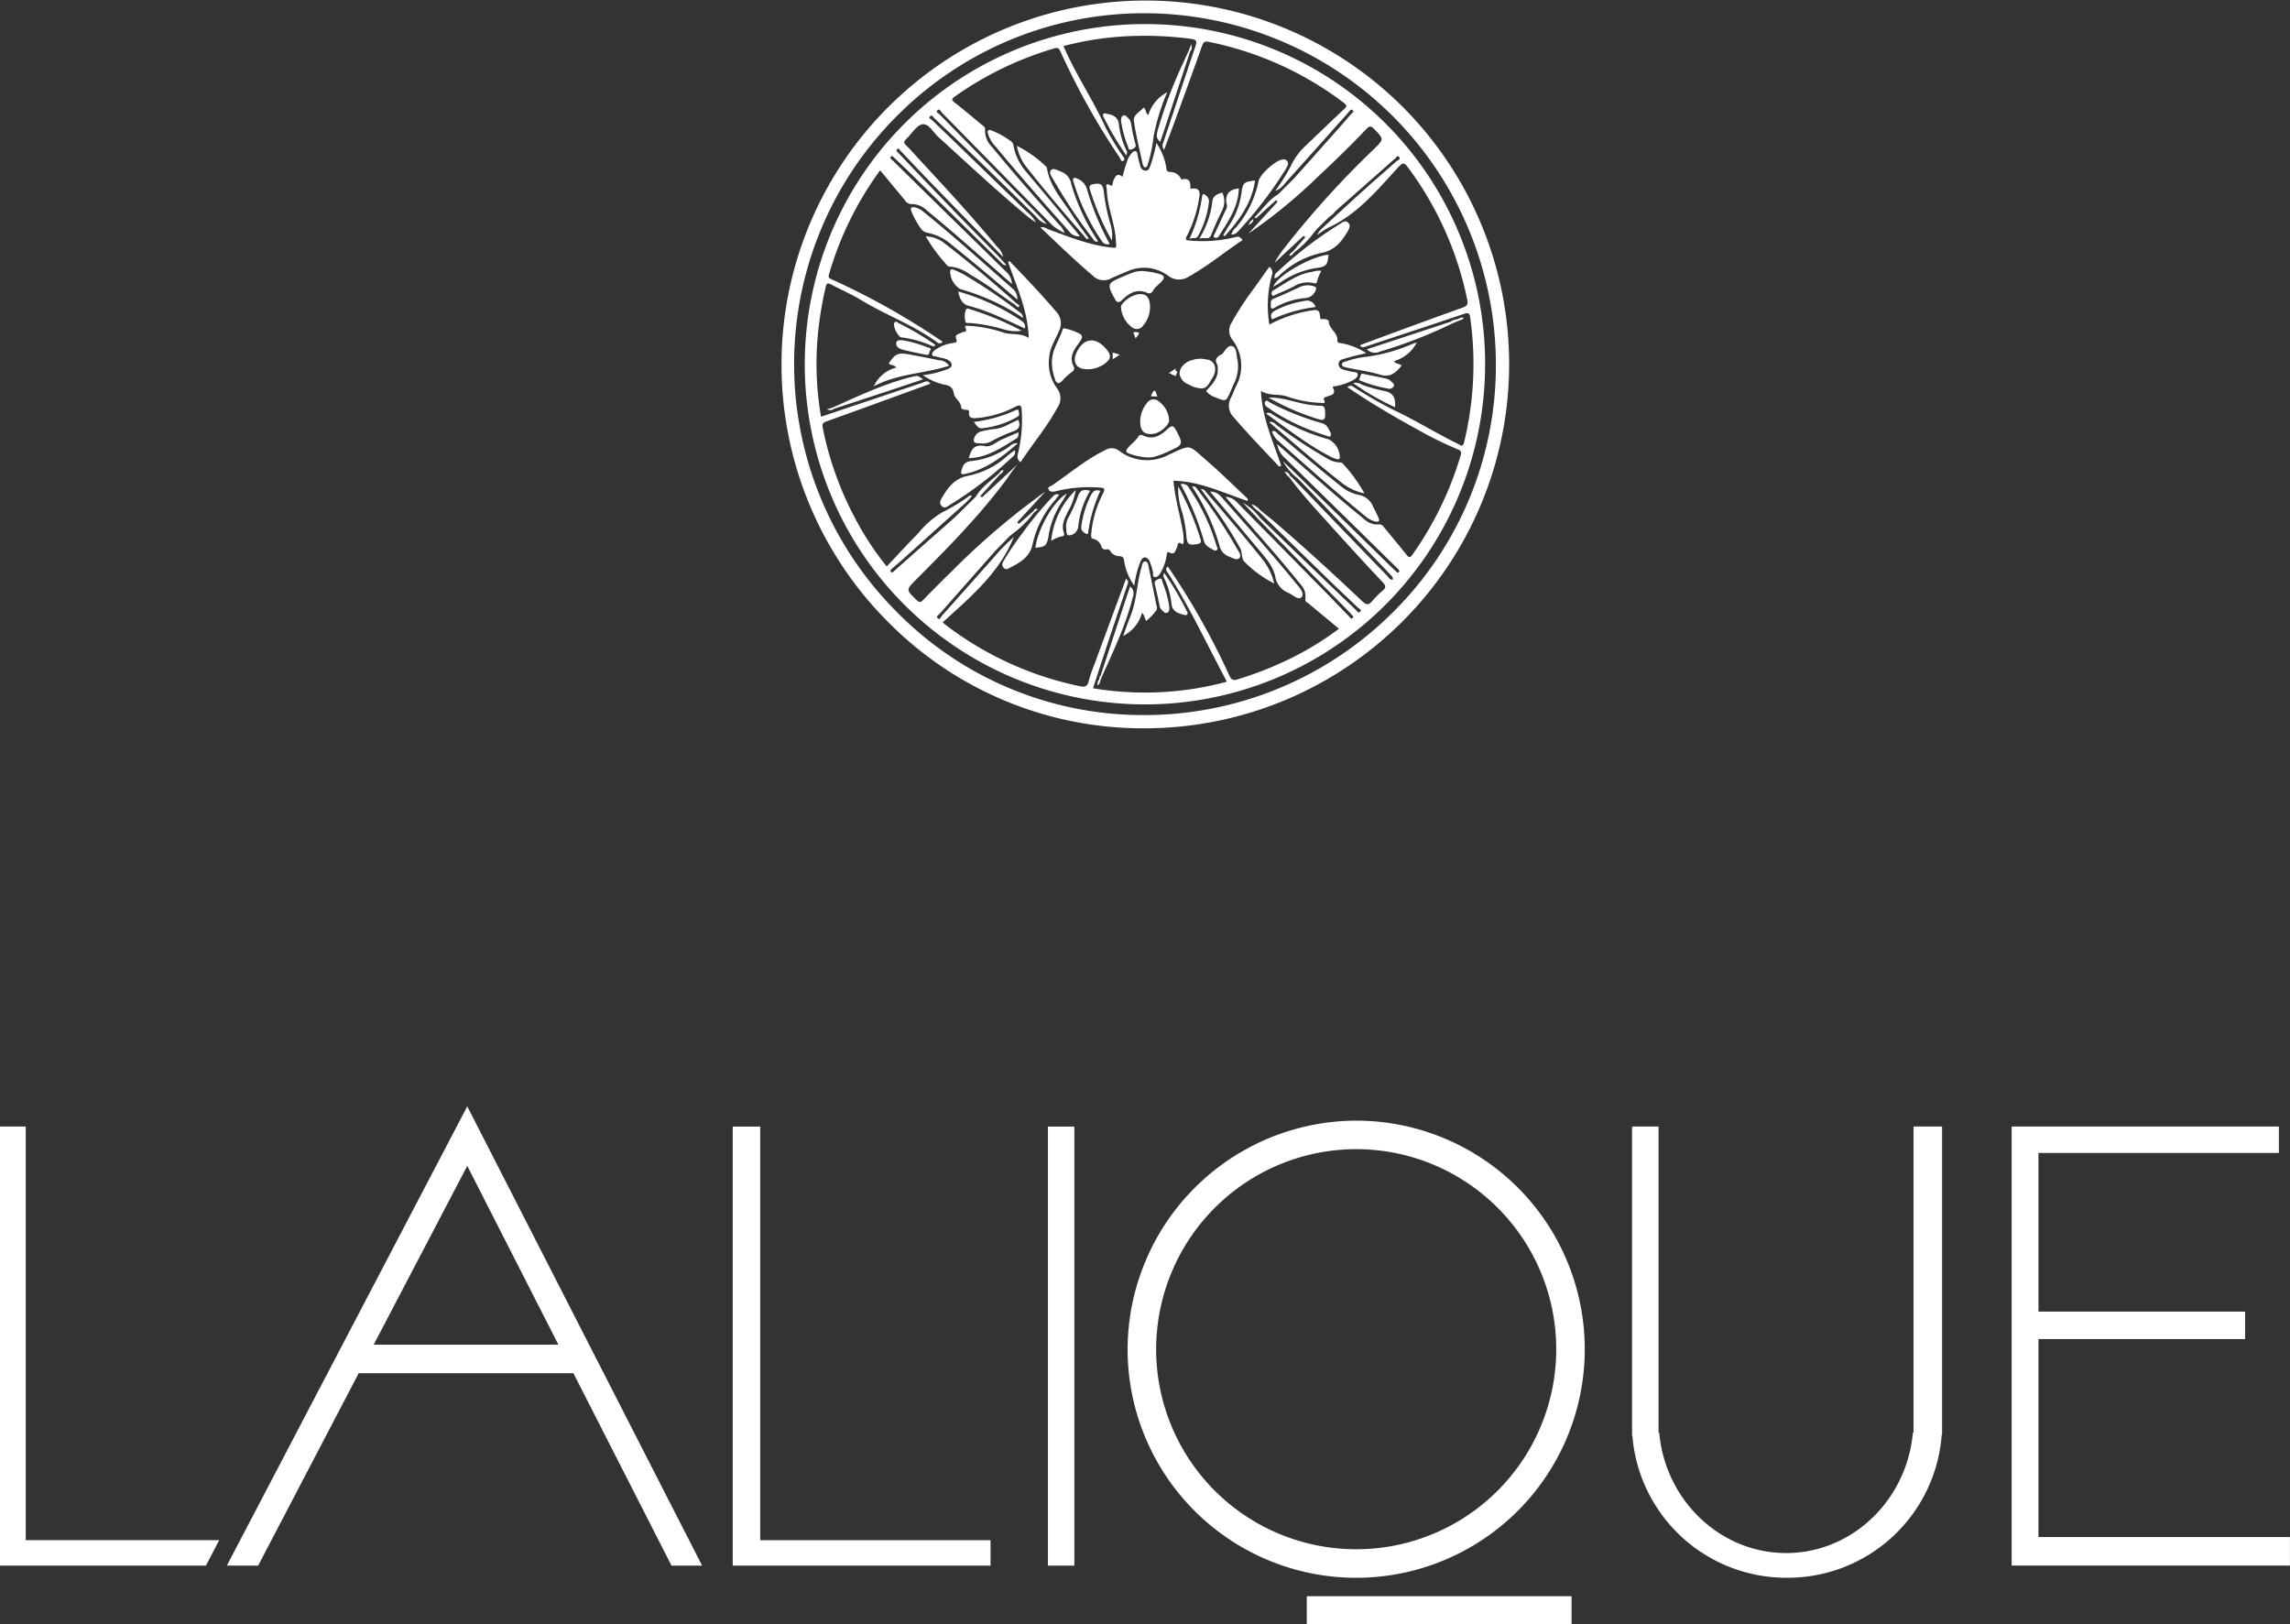 <?xml version="1.0" encoding="utf-8" ?>
<svg id="Gruppe_159" data-name="Gruppe 159" xmlns="http://www.w3.org/2000/svg" xmlns:xlink="http://www.w3.org/1999/xlink" width="374.216" height="265.398" viewBox="0 0 374.216 265.398">
  <rect x="0" y="0" width="374.216" height="265.398" fill="#333333" stroke="none"/>
  <defs>
    <clipPath id="clip-path">
      <rect id="Rechteck_229" data-name="Rechteck 229" width="374.216" height="265.398" fill="#fff"/>
    </clipPath>
  </defs>
  <g id="Gruppe_158" data-name="Gruppe 158" clip-path="url(#clip-path)">
    <path id="Pfad_6983" data-name="Pfad 6983" d="M352.558,112.01a1.134,1.134,0,0,1,.495.031.894.894,0,0,0-.051.092l.792.294c-.064-.288.518-.772-.067-.842l.019-.4Z" transform="translate(-161.628 -50.971)" fill="#fff" fill-rule="evenodd"/>
    <path id="Pfad_6984" data-name="Pfad 6984" d="M357.427,112.442a4.467,4.467,0,0,0,2.038.637c1.048.087,1.386-1.064,1.908-1.8.02-.029.038-.06.056-.092.784-1.546.11-2.746-1.153-2.834a3.911,3.911,0,0,0-2.163.078,3.069,3.069,0,0,0-1.73,1.045,1.809,1.809,0,0,0-.426,1.292,2.174,2.174,0,0,0,1.469,1.673" transform="translate(-163.184 -49.614)" fill="#fff" fill-rule="evenodd"/>
    <path id="Pfad_6985" data-name="Pfad 6985" d="M337.441,17.667A59.494,59.494,0,1,0,253,101.5a58.572,58.572,0,0,0,41.749,17.523h.031a59.666,59.666,0,0,0,42.334-17.379,59.474,59.474,0,0,0,.325-83.978m-1.852,82.441a57.508,57.508,0,0,1-40.807,16.75h-.03a56.418,56.418,0,0,1-40.214-16.884,57.3,57.3,0,0,1,.177-81.145A56.841,56.841,0,0,1,295.072,2.166h.259a57.476,57.476,0,0,1,57.136,57.375h0a56.789,56.789,0,0,1-16.878,40.565" transform="translate(-108.018 0)" fill="#fff" fill-rule="evenodd"/>
    <path id="Pfad_6986" data-name="Pfad 6986" d="M298.715,7.269a55.588,55.588,0,1,0,55.293,56.493A55.5,55.5,0,0,0,298.715,7.269M339.127,29.39c.3-.121.474-.777.819-.421.386.4-.25.558-.46.748-1.645,1.484-3.338,2.918-4.983,4.4-2.39,2.158-4.755,4.342-7.123,6.525a3.237,3.237,0,0,0-.807,1.111,13.338,13.338,0,0,1,1.814-1.21c4.8-2.2,8.042-6.2,11.5-9.946.694-.752.939-.69,1.506.076a54.458,54.458,0,0,1,9.7,21.62c.17.818-.061,1.063-.814,1.332-5.508,1.97-10.992,4-16.483,6.022-.062.023-.1.092-.221.2.427.389.813.152,1.225.015,5.257-1.745,10.527-3.451,15.768-5.244.835-.286.936.056,1.018.653a54.335,54.335,0,0,1-1,20.337c-.214.882-.614.458-.965.286-3.076-1.512-6.019-3.284-9.066-4.84a70.77,70.77,0,0,1-8.2-4.585c-.258-.179-.276-.154-.89.1,3.864,2.637,7.861,4.973,11.928,7.192a56.285,56.285,0,0,0,6.156,3c.521.206.634.434.481.949A54.989,54.989,0,0,1,342.119,94c-.432.608-.619.4-.971-.039-1.183-1.482-2.4-2.936-3.6-4.4-.248-.3-.457-.587-.951-.527a3.093,3.093,0,0,1-2.334-.863c-4.658-3.744-9.075-7.765-13.576-11.691-.188-.164-.376-.33-.651-.571a3.651,3.651,0,0,0,1.073,2.082Q330.32,87,339.5,96.042c.076.075.156.148.228.229.133.152.387.3.194.529-.22.264-.369-.019-.511-.142-.269-.233-.529-.48-.784-.73q-7.481-7.318-14.957-14.639l-2.707-2.6a9.1,9.1,0,0,0,2.462,2.847q4.5,4.656,9,9.314,3.049,3.163,6.073,6.349c.2.214.509.407.432.857-.484.081-.649-.343-.889-.59q-7.788-8.045-15.562-16.1a2.82,2.82,0,0,0-.335-.254.957.957,0,0,0-.891-.693c.286.383.406.712.739.87,2.234,3.024,4.815,5.75,7.322,8.537q3.945,4.387,7.991,8.684c.506.542.537.869-.042,1.35a13.337,13.337,0,0,0-1.667,1.669c-.572.683-.955.729-1.662.058-4.592-4.356-9.264-8.625-14.059-12.757-.866-.745-1.768-1.447-2.652-2.168a2.814,2.814,0,0,0-1.379-.929,3.446,3.446,0,0,0,1.151,1.144q5.746,5.618,11.492,11.231c1.587,1.543,3.216,3.044,4.806,4.585.152.146.647.292.28.627-.318.29-.5-.147-.667-.307q-4.962-4.733-9.9-9.5-2.891-2.783-5.777-5.569a9.719,9.719,0,0,0-2.778-2.445l2.526,2.693q3.147,3.224,6.293,6.449,4.244,4.335,8.5,8.662a5.788,5.788,0,0,1,.425.482c.119.149.422.278.208.509-.276.3-.437-.04-.591-.2-1.326-1.357-2.633-2.731-3.964-4.083q-7.235-7.348-14.478-14.69a2.6,2.6,0,0,0-1.788-.791c2.679,3.063,5.3,6.033,7.893,9.035,1.494,1.732,2.94,3.507,4.395,5.274a2.859,2.859,0,0,1,.771,2.355c-.089.506.32.585.557.785,1.613,1.358,3.245,2.694,4.942,4.1a50.034,50.034,0,0,1-7.931,4.865,58.9,58.9,0,0,1-8.551,3.386c-.756.239-1.09.188-1.464-.657a119.066,119.066,0,0,0-9.809-17.439,2.811,2.811,0,0,0-.291-.314c-.445.564.007.889.228,1.243,3.468,5.538,6.243,11.453,9.305,17.21a4.015,4.015,0,0,1,.159.376,51.588,51.588,0,0,1-21.846,1.061c.8-2.458,1.594-4.9,2.4-7.336q1.564-4.7,3.158-9.384c.138-.407.389-.809-.171-1.164q-2.6,7.04-5.209,14.109a23.136,23.136,0,0,0-.893,2.635c-.207.876-.635.969-1.433.8a54.048,54.048,0,0,1-21.16-9.438c-.346-.254-.685-.517-1.025-.778a2.371,2.371,0,0,1-.213-.237c4.549-4.124,9.283-8.114,11.6-13.917a30.158,30.158,0,0,0-3.406,3.5c-2.792,3.119-5.559,6.26-8.358,9.373-.159.175-.3.762-.677.379-.308-.313.182-.535.363-.74Q269.45,98.462,274,93.329L276.269,91l.544-.451a15.612,15.612,0,0,0,3.443-3.41l.689-.587c-.525-.167-.6.089-.722.281q-1.141,1.008-2.282,2.017l-.035.038c-.031.009-.058.023-.091.03-.148-.068-.264-.155-.168-.343l4.466-4.864c-.623.39-1.279.934-1.949,1.416A118.373,118.373,0,0,0,266.9,96.658q-2.388,2.318-4.7,4.709c-.415.429-.643.457-1.091.023-1.738-1.683-1.75-1.66-.081-3.335C266.308,92.761,271.566,87.446,276,81.4a26.6,26.6,0,0,1,1.591-2.168l-5.7,5.309c-.193.092-.277-.027-.345-.178,0-.011.009-.021.011-.033l.073-.056q1.526-1.68,3.05-3.361c.246-.21.6-.343.605-.783a.845.845,0,0,0-.637.506c-1.352,1.23-2.906,2.26-3.87,3.878l-3.256,3.215-9.637,8.518c-.16.141-.32.284-.476.433s-.342.306-.519.063c-.133-.183.031-.324.167-.444.648-.564,1.3-1.122,1.94-1.695q5.035-4.513,10.061-9.038c.389-.349.726-.757,1.094-1.145-.36-.247-.529.042-.707.166A32.122,32.122,0,0,1,265.22,87.1a15.117,15.117,0,0,0-3.852,3.385c-1.731,1.76-3.4,3.58-5.137,5.418a48.581,48.581,0,0,1-5.353-8.228,53.616,53.616,0,0,1-5.094-14.388c-.145-.72.041-.888.657-1.11,5.641-2.022,11.268-4.083,16.932-6.143-.451-.662-.928-.282-1.34-.145-5.487,1.829-10.969,3.675-16.534,5.544a50.873,50.873,0,0,1-.4-14.541,58.241,58.241,0,0,1,1.155-6.652c.154-.67.369-.7.911-.412,1.639.871,3.354,1.612,4.937,2.573,4.022,2.445,8.509,4.05,12.332,6.849a.64.64,0,0,0,.882.031c-.011-.22-.219-.289-.379-.394A119.239,119.239,0,0,0,247.3,49.009c-.366-.158-.675-.255-.507-.83a54.265,54.265,0,0,1,8.365-17.015c1.372,1.661,2.7,3.269,4.033,4.88a1.347,1.347,0,0,0,1.288.644,3.459,3.459,0,0,1,2.284,1.018c4.3,3.506,8.433,7.2,12.594,10.863.387.341.78.677,1.338,1.162a2.805,2.805,0,0,0-.971-2.006q-9.168-8.984-18.324-17.981c-.1-.1-.206-.2-.308-.3-.142-.141-.408-.27-.183-.5s.378.013.523.152c1.011.962,2.029,1.916,3.023,2.895q7.237,7.118,14.468,14.242a.945.945,0,0,0,.883.444c-.53-.589-.926-1.063-1.359-1.5q-8.157-8.246-16.131-16.667c-.074-.079-.152-.151-.227-.23-.141-.151-.377-.309-.18-.529.3-.335.413.063.552.207,1.809,1.885,3.6,3.79,5.414,5.666,3.735,3.856,7.483,7.7,11.379,11.7a2.814,2.814,0,0,0-.957-1.634c-4.265-5.162-8.824-10.061-13.364-14.977-.511-.552-1-1.127-1.543-1.643-.4-.383-.376-.643.02-1.013.888-.829,1.634-2.2,2.634-2.41s1.777,1.3,2.624,2.069C269.4,30.03,274.086,34.4,279.005,38.5a13.793,13.793,0,0,0,1.6,1.18,5.573,5.573,0,0,0-1.468-1.723q-7.742-7.517-15.506-15.011c-.164-.159-.668-.255-.3-.608.322-.309.485.137.661.3q8.433,7.965,16.674,16.129a3.216,3.216,0,0,0,1.723,1.175c-.52-.551-1.031-1.114-1.562-1.655q-7.973-8.126-15.943-16.255c-.177-.18-.71-.374-.345-.7.329-.3.511.214.7.408q9.081,9.222,18.13,18.476a11.136,11.136,0,0,0,1.924,1.191,3.308,3.308,0,0,0-.953-1.435c-3.672-4.153-7.365-8.288-10.866-12.59a3.754,3.754,0,0,1-1.177-2.873c.057-.469-.324-.609-.579-.822-1.456-1.216-2.909-2.436-4.4-3.608-.528-.415-.483-.6.047-.973a54.4,54.4,0,0,1,16.212-7.855c.5-.148.769-.134,1.029.466a118.613,118.613,0,0,0,9.7,17.378c.142.219.218.755.615.5.355-.228.009-.569-.153-.833A42.435,42.435,0,0,1,292,24.186c-1.9-4.237-4.495-8.1-6.434-12.313-.148-.32-.286-.643-.45-1.012A51.028,51.028,0,0,1,296.927,9.2a58.1,58.1,0,0,1,8.994.477c.983.128,1.031.426.749,1.257-1.758,5.181-3.463,10.378-5.2,15.564a1.213,1.213,0,0,0,.082,1.33c.737-1.972,1.439-3.814,2.115-5.664,1.382-3.787,2.765-7.575,4.106-11.376.216-.609.49-.739,1.089-.617a54.314,54.314,0,0,1,22.073,9.967c.623.471.421.672-.023,1.087-2.119,1.978-4.2,4-6.3,5.992a10.618,10.618,0,0,0-2.363,3.28,30.334,30.334,0,0,1-2.519,4.013,3.177,3.177,0,0,0,1.5-1.135q5.133-5.708,10.239-11.437c.119-.133.23-.275.357-.4s.24-.416.5-.225c.362.271-.022.45-.142.59-1.1,1.274-2.216,2.532-3.334,3.789q-3.026,3.4-6.058,6.8L320.2,35.084c-1.588.951-2.59,2.469-3.841,3.748l.2.2,3.174-2.894.038-.044c.024-.009.046-.022.071-.031.149.068.268.153.173.344l-5.059,5.521c.083-.024.3-.375.523-.52a85.354,85.354,0,0,0,11.566-9.535c2.59-2.414,5.129-4.883,7.561-7.458.46-.486.726-.561,1.246-.029,1.637,1.677,1.667,1.654.031,3.282A150.857,150.857,0,0,0,321.271,43.79a17.129,17.129,0,0,0-1.673,2.5l4.669-4.343c.191-.093.275.024.343.174,0,.013-.01.024-.013.036l-.067.061-2.011,2.3a.844.844,0,0,0-.5.608c.437.023.6-.309.819-.569a15.262,15.262,0,0,0,3.2-3.22q.295-.343.594-.686l1.967-1.925a2.7,2.7,0,0,0,.9-.832l9.556-8.44c.028-.024.048-.061.08-.073" transform="translate(-111.329 -3.332)" fill="#fff" fill-rule="evenodd"/>
    <path id="Pfad_6987" data-name="Pfad 6987" d="M322.5,64.821a2.544,2.544,0,0,0,3.027.436c.836-.4,1.7-.738,2.549-1.106a6.629,6.629,0,0,1,6.716.661,2.893,2.893,0,0,0,3.441.14c3.1-1.731,5.827-4,8.779-5.969-.632-.6-.627-.587-1.286-.44a22.147,22.147,0,0,1-7.338.542c-.522-.06-.9-.018-.488-.778a20.551,20.551,0,0,0,1.988-6.165c.244-1.33-.144-1.72-1.439-1.513.029-.926.012-1.822-1.342-1.546-.186.037-.216-.152-.278-.263a1.959,1.959,0,0,0-1.7-.944c-.362-.029-.557-.113-.591-.557a10.042,10.042,0,0,0-1.642-4.184,25.4,25.4,0,0,1-1.014,3.814c-.16.338-.279.77-.81.713a.938.938,0,0,1-.806-.755c-.173-.576-.306-1.164-.438-1.751-.055-.244-.039-.568-.28-.657-.291-.108-.534.148-.722.35a3.514,3.514,0,0,0-.574.892,25.151,25.151,0,0,0-.879,2.925c-.976-.741-1.209,0-1.526.7-.116.256-.054.91-.384.727-1.1-.608-.672.312-.666.636.047,2.864,1.346,5.5,1.483,8.372.057,1.208.271,1.246-.963,1.1-3.482-.415-6.709-1.722-9.967-2.916-.436-.159-.832-.522-1.389-.324.291.272.546.508.8.748,2.541,2.415,5.065,4.845,7.746,7.111" transform="translate(-143.93 -19.775)" fill="#fff" fill-rule="evenodd"/>
    <path id="Pfad_6988" data-name="Pfad 6988" d="M348.654,143.162c-2.167-2.025-4.274-4.123-6.525-6.054-3.024-2.592-2.34-2.624-6.149-.892a7.526,7.526,0,0,1-8.073-.637,1.948,1.948,0,0,0-2.2-.168c-.572.291-1.146.58-1.7.906-2.465,1.457-4.686,3.27-7.045,4.883-.246.167-.822.257-.59.7.19.36.63.425,1.11.294a22.549,22.549,0,0,1,7.321-.608c.691.042.836.217.488.9a17.5,17.5,0,0,0-1.933,6.48c-.029.336-.138.9.216.969a1.861,1.861,0,0,1,1.474,1.423.688.688,0,0,0,.746.324.564.564,0,0,1,.686.318,1.655,1.655,0,0,0,1.442.786c.546.032.747.233.8.84a9.521,9.521,0,0,0,1.653,3.995,16.262,16.262,0,0,1,1.04-4.027c.39-.8.93-.8,1.426-.047a9.544,9.544,0,0,1,.573,1.821c.114.275-.152.72.275.82.459.109.712-.3.928-.6a8.063,8.063,0,0,0,1.035-2.881c.055-.229-.012-.733.435-.517.936.453.983-.314,1.252-.811.176-.328.01-1.136.841-.574.174.118.248-.17.244-.35a10.056,10.056,0,0,0-.055-1.39c-.468-2.851-1.342-5.625-1.6-8.6,4.283.066,8.125,1.983,12.109,3.3.145-.351-.078-.459-.226-.6" transform="translate(-145.014 -61.9)" fill="#fff" fill-rule="evenodd"/>
    <path id="Pfad_6989" data-name="Pfad 6989" d="M300.32,99.5a6.906,6.906,0,0,1-1.211-4.871c.1-1.593.974-2.9,1.574-4.295a2.817,2.817,0,0,0-.48-3.318c-2.371-2.778-4.885-5.42-7.419-8.044-.111-.115-.21-.193-.386-.012,1.363,3.973,3.225,7.849,3.376,12.405-1.442-.865-2.9-.432-4.24-.9A20.436,20.436,0,0,0,286.1,89.41c-.237-.016-.9-.149-.683.287.426.874-.32.613-.6.791-.395.251-1.171.312-.923.947.312.8-.138.668-.595.789a6.458,6.458,0,0,0-2.928,1.189c-.214.195-.434.4-.362.727.077.345.409.182.618.264.594.233,1.254.218,1.84.514.382.193.7.446.712.856s-.381.566-.709.712a15.411,15.411,0,0,1-4,.971,9.892,9.892,0,0,0,3.43,1.537c1.035.149,1.46.474,1.657,1.536.142.766,1.131,1.234,1.179,2.2.014.279.47.4.81.391s.53.075.481.488c-.086.74.362.9,1,.878a16.45,16.45,0,0,0,6.606-1.892c.82-.4.954-.1.989.594a22.9,22.9,0,0,1-.565,6.911c-.152.592-.27,1.108.384,1.584,1.977-3.013,4.317-5.769,6.042-8.956a2.616,2.616,0,0,0-.172-3.223" transform="translate(-127.666 -36.151)" fill="#fff" fill-rule="evenodd"/>
    <path id="Pfad_6990" data-name="Pfad 6990" d="M388.539,92.5c.079-1.248-1.326-1.8-1.4-3.011-.022-.373-.574-.468-1-.435-.19.015-.375.1-.407-.269-.1-1.207-.312-1.329-1.5-1.124a21.653,21.653,0,0,0-6.8,2.284,18.7,18.7,0,0,1,.39-7.986,1.2,1.2,0,0,0-.4-1.454c-.881,1.241-1.762,2.494-2.659,3.737a43.858,43.858,0,0,0-3.495,5.391,2.386,2.386,0,0,0,.094,2.766,6.986,6.986,0,0,1,.647,7.58c-.3.606-.517,1.256-.825,1.858a2.693,2.693,0,0,0,.468,3.306c2.323,2.725,4.816,5.289,7.263,7.9.1.1.236.151.444-.049-1.294-3.91-3.117-7.74-3.3-12.216,1.454.923,2.95.426,4.319.94a18.552,18.552,0,0,0,5.333,1.021c.253.017.939.212.717-.333-.232-.57-.008-.524.35-.675.621-.26,1.645-.264,1.051-1.463-.147-.3.269-.212.428-.253A10.132,10.132,0,0,0,391.172,99c.359-.226.8-.547.687-.994-.08-.3-.589-.3-.943-.347-.278-.036-.55-.137-.825-.2-.6-.141-1.3-.277-1.343-1.006-.049-.8.763-.858,1.295-1.026.993-.315,2.023-.518,3.207-.809a10.524,10.524,0,0,0-4.2-1.644c-.386-.032-.529-.142-.509-.48" transform="translate(-169.999 -36.906)" fill="#fff" fill-rule="evenodd"/>
    <path id="Pfad_6991" data-name="Pfad 6991" d="M313.085,56.575c-.349-.439-.647-.829-.961-1.2q-3.881-4.646-7.768-9.287a8.994,8.994,0,0,1-2.121-4.352.861.861,0,0,0-.344-.624,12.78,12.78,0,0,0-3.157-1.782c-.2-.071-.415-.217-.6-.059-.236.2-.064.455-.012.694a4.866,4.866,0,0,0,1.224,1.985c3.915,4.74,8,9.332,12.073,13.935a1.88,1.88,0,0,0,1.666.695" transform="translate(-136.621 -17.969)" fill="#fff" fill-rule="evenodd"/>
    <path id="Pfad_6992" data-name="Pfad 6992" d="M365.144,148.37c2.622,3.122,5.18,6.144,7.71,9.191,1.2,1.449,2.579,2.859,2.95,4.758a3.43,3.43,0,0,0,2.173,2.6c.7.33,1.624,1.269,2.127.667.517-.62-.353-1.536-.893-2.2-3.973-4.871-8.174-9.546-12.329-14.261a2.2,2.2,0,0,0-1.738-.76" transform="translate(-167.398 -68.019)" fill="#fff" fill-rule="evenodd"/>
    <path id="Pfad_6993" data-name="Pfad 6993" d="M281.327,68.5c1.688,1.38,3.385,2.749,5.059,4.145,1.908,1.59,3.8,3.2,5.88,4.966a2.279,2.279,0,0,0-.618-1.628c-4.894-4.293-9.723-8.662-14.788-12.755a3.132,3.132,0,0,0-1.321-.668c-.6-.127-.818.069-.584.663a13.631,13.631,0,0,0,1.489,2.716,1.652,1.652,0,0,0,1.161.771,8.514,8.514,0,0,1,3.723,1.79" transform="translate(-126.009 -28.665)" fill="#fff" fill-rule="evenodd"/>
    <path id="Pfad_6994" data-name="Pfad 6994" d="M394.877,138.915c-3.416-2.709-6.723-5.545-10.05-8.36-.279-.236-.5-.656-1-.418a3.593,3.593,0,0,0,.78,1.337c4.824,4.257,9.614,8.554,14.6,12.618a3.678,3.678,0,0,0,1.409.74c.538.139.9.066.6-.613-.28-.614-.563-1.231-.887-1.822a3.058,3.058,0,0,0-2.351-1.895,6.846,6.846,0,0,1-3.1-1.588" transform="translate(-175.963 -59.628)" fill="#fff" fill-rule="evenodd"/>
    <path id="Pfad_6995" data-name="Pfad 6995" d="M274.352,107.795c-1.563-.343-3.142-.614-4.713-.922-1.97-.387-2.441-.2-3.54,1.457.367.287.913.219,1.254.652a5.5,5.5,0,0,0-3.672,3.059c3.828-2.058,8.214-2.038,12.293-3.349a2,2,0,0,0-1.621-.9" transform="translate(-120.883 -48.917)" fill="#fff" fill-rule="evenodd"/>
    <path id="Pfad_6996" data-name="Pfad 6996" d="M404.921,106.931c.009.38.515.459.842.53,1.81.395,3.667.625,5.433,1.16,1.7.514,2.558-.388,3.484-1.491-.354-.377-.971-.18-1.221-.748a5.978,5.978,0,0,0,3.692-3.025c-.312.093-.444.124-.57.173a28.611,28.611,0,0,1-7.6,2.153,13.882,13.882,0,0,0-3.238.71c-.323.113-.833.145-.825.539" transform="translate(-185.633 -47.383)" fill="#fff" fill-rule="evenodd"/>
    <path id="Pfad_6997" data-name="Pfad 6997" d="M344.049,40.1c.261-.022.311-.36.387-.587a24.184,24.184,0,0,0,.924-4.5,35.015,35.015,0,0,1,2.22-7.179,6.227,6.227,0,0,0-3.085,3.712c-.536-.289-.293-.941-.792-1.2-.572.716-1.72,1.185-1.576,2.17.342,2.35.927,4.666,1.425,6.992.058.27.151.622.5.592" transform="translate(-156.84 -12.761)" fill="#fff" fill-rule="evenodd"/>
    <path id="Pfad_6998" data-name="Pfad 6998" d="M343.122,170.571c-.094-.43-.124-1.142-.6-1.149-.543-.008-.519.719-.678,1.159a6.689,6.689,0,0,0-.187.723c-.54,2.284-.618,4.667-1.494,6.88-.419,1.06-.8,2.136-1.269,3.413a5.913,5.913,0,0,0,3.085-3.775c.426.366.406.843.682,1.325a8.487,8.487,0,0,0,1.585-1.64.726.726,0,0,0,.156-.683c-.436-2.083-.836-4.174-1.285-6.253" transform="translate(-155.366 -77.67)" fill="#fff" fill-rule="evenodd"/>
    <path id="Pfad_6999" data-name="Pfad 6999" d="M340.925,85.334a.71.71,0,0,0,.947-.263c.314-.683.948-1.025,1.409-1.545.506-.572.649-.966-.3-1.25a12.528,12.528,0,0,0-2.91-.5,5.486,5.486,0,0,0-1.174.159c-.8.273-1.581.616-2.361.952-2.023.874-2.107,1.138-1.041,3.123.051.094.108.184.157.279.331.654.635.783,1.25.183,1.106-1.077,2.382-1.838,4.027-1.139" transform="translate(-153.493 -37.49)" fill="#fff" fill-rule="evenodd"/>
    <path id="Pfad_7000" data-name="Pfad 7000" d="M340.3,133.1a10.952,10.952,0,0,0,3,.64,7.249,7.249,0,0,0,.966-.069,13.869,13.869,0,0,0,2.774-1.063c2.049-.9,2.11-1.093,1.063-3.109-.034-.063-.074-.121-.107-.185-.354-.679-.645-.949-1.38-.247-1.1,1.048-2.377,1.886-4.025,1.068a.565.565,0,0,0-.765.18c-.458.777-1.249,1.237-1.769,1.952-.291.4-.318.64.238.833" transform="translate(-155.804 -58.981)" fill="#fff" fill-rule="evenodd"/>
    <path id="Pfad_7001" data-name="Pfad 7001" d="M321.088,99.567a9.989,9.989,0,0,0-1.327-.414c-.211-.052-.5-.214-.62.157-.545,1.745-1.793,3.256-1.738,5.437a7.807,7.807,0,0,0,.488,2.591c.207.729.538.932,1.163.353a9.456,9.456,0,0,1,1.634-1.5.651.651,0,0,0,.253-.918c-.721-1.4-.044-2.547.759-3.633.93-1.258.889-1.465-.612-2.073" transform="translate(-145.506 -45.419)" fill="#fff" fill-rule="evenodd"/>
    <path id="Pfad_7002" data-name="Pfad 7002" d="M365.515,112.808c1.688.688,1.689.684,2.411-.978.226-.519.431-1.048.69-1.55a6.219,6.219,0,0,0,.379-3.967c-.11-.683-.107-1.719-.835-1.911-.585-.155-1.1.638-1.488,1.208-.107.154-.353.2-.523.32-.485.326-.806.731-.468,1.332a1.954,1.954,0,0,1,.164.933c.066,1.56-1,2.514-1.9,3.556a3.29,3.29,0,0,0,1.572,1.058" transform="translate(-166.847 -47.853)" fill="#fff" fill-rule="evenodd"/>
    <path id="Pfad_7003" data-name="Pfad 7003" d="M363.271,148.148c-.2-.229-.335-.558-.9-.569.735,1.014,1.417,1.921,2.063,2.852a62.416,62.416,0,0,1,4.363,6.829c.37.717.164,1.663.681,2.187a18.81,18.81,0,0,0,4.863,3.559,9.73,9.73,0,0,0-1.979-4.031q-4.435-5.509-9.094-10.827" transform="translate(-166.128 -67.656)" fill="#fff" fill-rule="evenodd"/>
    <path id="Pfad_7004" data-name="Pfad 7004" d="M371.53,60.382a1.23,1.23,0,0,0,1.024-.423,66.378,66.378,0,0,0,7.717-10,4.237,4.237,0,0,0,.457-.844.7.7,0,0,0-.815-.988c-1.174.154-3.653,2.368-3.929,3.536a16.6,16.6,0,0,1-3.632,7.51,2.779,2.779,0,0,0-.823,1.208" transform="translate(-170.325 -22.06)" fill="#fff" fill-rule="evenodd"/>
    <path id="Pfad_7005" data-name="Pfad 7005" d="M318,58.933c.149.172.271.469.6.217-.931-1.307-1.917-2.577-2.78-3.926-1.556-2.433-3.615-4.608-4.067-7.633-.014-.091-.113-.177-.19-.248a19.116,19.116,0,0,0-4.7-3.328,7.631,7.631,0,0,0,1.38,3.24c3.131,3.994,6.432,7.846,9.756,11.678" transform="translate(-140.681 -20.179)" fill="#fff" fill-rule="evenodd"/>
    <path id="Pfad_7006" data-name="Pfad 7006" d="M384.592,76.124a1.908,1.908,0,0,0,.88-.582,14.413,14.413,0,0,1,6.81-3.594c2.167-.415,3.263-1.858,4.264-3.535.26-.437.495-.957.071-1.384-.467-.469-.934-.067-1.347.19A63.741,63.741,0,0,0,385.01,75.1a.986.986,0,0,0-.418,1.024" transform="translate(-176.298 -30.63)" fill="#fff" fill-rule="evenodd"/>
    <path id="Pfad_7007" data-name="Pfad 7007" d="M294.691,136.766a13.459,13.459,0,0,1-6.479,3.288c-2.088.4-3.2,1.824-4.173,3.481-.267.456-.6.964-.095,1.46s.935.041,1.332-.2a62.667,62.667,0,0,0,10.253-7.863.858.858,0,0,0,.336-1.055c-.446.337-.833.59-1.175.894" transform="translate(-130.053 -62.289)" fill="#fff" fill-rule="evenodd"/>
    <path id="Pfad_7008" data-name="Pfad 7008" d="M394.557,133.938a4.148,4.148,0,0,1-2.2-.709,76.94,76.94,0,0,1-8.117-5.36c-.354-.252-.65-.709-1.248-.5.361.307.7.6,1.039.886,3.578,3.081,7.163,6.151,10.876,9.069A8.86,8.86,0,0,0,398.549,139a25.505,25.505,0,0,0-3.381-4.7c-.163-.186-.307-.383-.61-.364" transform="translate(-175.578 -58.367)" fill="#fff" fill-rule="evenodd"/>
    <path id="Pfad_7009" data-name="Pfad 7009" d="M311.713,149.236c-.635-.27-.856.107-1.121.386a56.808,56.808,0,0,0-4.73,5.68,51.4,51.4,0,0,0-3.245,4.792c-.192.337-.3.644-.03.983.2.246.452.4.748.254,1.723-.878,3.489-1.733,4.005-3.853a16.157,16.157,0,0,1,3.562-7.2c.282-.314.519-.667.812-1.045" transform="translate(-138.643 -68.374)" fill="#fff" fill-rule="evenodd"/>
    <path id="Pfad_7010" data-name="Pfad 7010" d="M283.285,76.269a6.2,6.2,0,0,1,3.231,1.249c2.612,1.468,4.961,3.332,7.444,4.994.165.2.455.509.6.327.238-.292-.168-.414-.38-.554-3.775-3.383-7.652-6.647-11.662-9.746a5.229,5.229,0,0,0-3.174-1.214,26.852,26.852,0,0,0,3.194,4.389c.2.227.372.567.742.555" transform="translate(-128.066 -32.699)" fill="#fff" fill-rule="evenodd"/>
    <path id="Pfad_7011" data-name="Pfad 7011" d="M326.333,107.438a4.778,4.778,0,0,0,2.712-.806c1.238-.817,1.315-1.477.329-2.591-1.737-1.96-3.63-1.715-4.752.617-.781,1.622-.082,2.758,1.711,2.78" transform="translate(-148.675 -47.093)" fill="#fff" fill-rule="evenodd"/>
    <path id="Pfad_7012" data-name="Pfad 7012" d="M339.987,94.12a1.252,1.252,0,0,0,1.873-.209A4.669,4.669,0,0,0,343,90.886c-.011-1.654-.662-2.325-2.05-2.093a4.474,4.474,0,0,0-2.544,1.643.713.713,0,0,0-.14.6,4.42,4.42,0,0,0,1.717,3.08" transform="translate(-155.071 -40.686)" fill="#fff" fill-rule="evenodd"/>
    <path id="Pfad_7013" data-name="Pfad 7013" d="M347.112,120.86a1.282,1.282,0,0,0-1.951.248,4.891,4.891,0,0,0-1.11,2.839c-.055,1.728.639,2.406,2.148,2.205,1.137-.151,2.7-1.508,2.573-2.317a4.148,4.148,0,0,0-1.66-2.976" transform="translate(-157.726 -55.252)" fill="#fff" fill-rule="evenodd"/>
    <path id="Pfad_7014" data-name="Pfad 7014" d="M323.975,62.558a.563.563,0,0,0,.74.273,33.733,33.733,0,0,1-4.383-9.32,2.608,2.608,0,0,0-1.614-2.041c-.562-.2-1.289-.688-1.691-.289-.447.444.14,1.114.408,1.617a83.76,83.76,0,0,0,6.54,9.76" transform="translate(-145.264 -23.393)" fill="#fff" fill-rule="evenodd"/>
    <path id="Pfad_7015" data-name="Pfad 7015" d="M360.471,147.135c-.166-.229-.335-.483-.76-.3A33.594,33.594,0,0,1,364.2,156.5a2.4,2.4,0,0,0,1.523,1.728c.557.232,1.291.67,1.694.278.466-.453-.137-1.114-.4-1.611a85.707,85.707,0,0,0-6.544-9.763" transform="translate(-164.907 -67.288)" fill="#fff" fill-rule="evenodd"/>
    <path id="Pfad_7016" data-name="Pfad 7016" d="M393.669,132.141c.271.071.372-.087.4-.346a3.391,3.391,0,0,0-1.827-2.9,33.985,33.985,0,0,1-9.121-4.028c-.29-.177-.563-.474-1.131-.2,3.573,2.567,6.936,5.22,10.77,7.171a4.484,4.484,0,0,0,.91.3" transform="translate(-175.12 -57.1)" fill="#fff" fill-rule="evenodd"/>
    <path id="Pfad_7017" data-name="Pfad 7017" d="M298.082,88.309a90.166,90.166,0,0,0-9.208-6.228,15.811,15.811,0,0,0-1.646-.757c-.243-.1-.479-.113-.543.27a3.509,3.509,0,0,0,1.642,2.9,35.892,35.892,0,0,1,10.279,4.721,1.056,1.056,0,0,0-.525-.908" transform="translate(-131.423 -37.255)" fill="#fff" fill-rule="evenodd"/>
    <path id="Pfad_7018" data-name="Pfad 7018" d="M357.587,146.653a1.147,1.147,0,0,0-1.337-.581,45.768,45.768,0,0,1,3.814,9.283c.2.759.811,1.039,1.388,1.375.2.119.465.291.7.113.262-.2.039-.468-.028-.687a33.661,33.661,0,0,0-4.533-9.5" transform="translate(-163.32 -66.947)" fill="#fff" fill-rule="evenodd"/>
    <path id="Pfad_7019" data-name="Pfad 7019" d="M328.509,64.018a1.066,1.066,0,0,0,1.268.454A44.027,44.027,0,0,1,326.02,55.4a2.608,2.608,0,0,0-1.546-1.61c-.16-.089-.41-.224-.6-.051s-.073.4-.01.6a34.814,34.814,0,0,0,4.64,9.674" transform="translate(-148.433 -24.6)" fill="#fff" fill-rule="evenodd"/>
    <path id="Pfad_7020" data-name="Pfad 7020" d="M299.226,92.574a36.093,36.093,0,0,0-10.094-4.621c.244,1.206.667,2.072,1.7,2.339a33.452,33.452,0,0,1,4.907,1.754c1.439.624,2.856,1.3,4.3,1.955.156-.783-.328-1.1-.809-1.426" transform="translate(-132.55 -40.321)" fill="#fff" fill-rule="evenodd"/>
    <path id="Pfad_7021" data-name="Pfad 7021" d="M381.7,121.079c-.18.3.01.682.371.9.245.146.465.332.7.492a32.767,32.767,0,0,0,6.176,3.182c.958.386,1.943.713,2.923,1.037.228.075.6.242.589-.423-.35-.576-.537-1.441-1.464-1.681a43.67,43.67,0,0,1-8.486-3.367c-.245-.122-.567-.552-.812-.134" transform="translate(-174.956 -55.426)" fill="#fff" fill-rule="evenodd"/>
    <path id="Pfad_7022" data-name="Pfad 7022" d="M392.022,122.151c-.035-.618-.245-.9-.89-.833a5.081,5.081,0,0,1-.851-.08c-2.532-.175-4.884-1.348-7.475-1.256a39.2,39.2,0,0,0,7.68,3.376c1.478.487,1.62.35,1.535-1.207" transform="translate(-175.494 -55.003)" fill="#fff" fill-rule="evenodd"/>
    <path id="Pfad_7023" data-name="Pfad 7023" d="M332.411,64.709a6.392,6.392,0,0,0-.184-2.52,30.21,30.21,0,0,1-1.128-5.431c-.151-1.234-.532-1.488-1.768-1.235-.527.108-.676.3-.5.867a42.383,42.383,0,0,0,3.575,8.319" transform="translate(-150.719 -25.413)" fill="#fff" fill-rule="evenodd"/>
    <path id="Pfad_7024" data-name="Pfad 7024" d="M355.511,146.777a11.179,11.179,0,0,0,.6,4.076,21.163,21.163,0,0,1,.733,4c.107,1.4.362,1.584,1.771,1.353.495-.081.705-.276.544-.781a47.284,47.284,0,0,0-3.646-8.644" transform="translate(-162.97 -67.289)" fill="#fff" fill-rule="evenodd"/>
    <path id="Pfad_7025" data-name="Pfad 7025" d="M291.311,93.281a3.207,3.207,0,0,0-.088,1.893c.064.41.439.278.7.288a25.524,25.524,0,0,1,3.9.607c1.421.277,2.769.994,4.585.652a47.682,47.682,0,0,0-8.237-3.449c-.291-.09-.695-.344-.863.009" transform="translate(-133.464 -42.68)" fill="#fff" fill-rule="evenodd"/>
    <path id="Pfad_7026" data-name="Pfad 7026" d="M349.242,27.315c-.167.654-.432,1.366.391,1.981.32-.956.621-1.856.918-2.757q1.992-6.028,3.984-12.056c.276-.253.275-.541.145-1.132-.172.473-.253.691-.333.909h0c-.279.616-.566,1.228-.834,1.847a73.916,73.916,0,0,0-4.272,11.207" transform="translate(-160.026 -6.121)" fill="#fff" fill-rule="evenodd"/>
    <path id="Pfad_7027" data-name="Pfad 7027" d="M263.578,113.544c-4.627,1.083-8.869,3.164-13.178,5.072l-.944.3c.51.148.869.225,1.177-.1q4.812-1.583,9.625-3.168c1.629-.539,3.254-1.089,4.944-1.656-.865-.621-.866-.627-1.625-.45" transform="translate(-114.361 -52.008)" fill="#fff" fill-rule="evenodd"/>
    <path id="Pfad_7028" data-name="Pfad 7028" d="M336.484,176.953c-.3.874-.574,1.682-.842,2.493q-1.989,6.038-3.974,12.077c-.211.165-.2.41-.227.639-.281.257-.266.586-.307.969.387-.185.377-.5.486-.757.075-.209.152-.417.227-.627,1.929-4.277,3.952-8.517,5.094-13.1a1.435,1.435,0,0,0-.458-1.69" transform="translate(-151.806 -81.123)" fill="#fff" fill-rule="evenodd"/>
    <path id="Pfad_7029" data-name="Pfad 7029" d="M414.581,101.393a76.533,76.533,0,0,0,11.965-4.664l1.074-.435c.214-.116.549-.058.632-.448a1.158,1.158,0,0,0-.889.235,2.829,2.829,0,0,0-1.27.444l-13.642,4.493a1.811,1.811,0,0,0,2.129.377" transform="translate(-189.085 -43.936)" fill="#fff" fill-rule="evenodd"/>
    <path id="Pfad_7030" data-name="Pfad 7030" d="M390.352,86.2a3.264,3.264,0,0,0-2.381.27c-1.286.61-2.58,1.208-3.9,1.74-.5.2-.673.467-.591.952-.055.56-.025,1,.7.541a11.674,11.674,0,0,1,4.949-1.53,1.9,1.9,0,0,0,1.63-1.206c.227-.534.088-.628-.41-.766" transform="translate(-175.795 -39.463)" fill="#fff" fill-rule="evenodd"/>
    <path id="Pfad_7031" data-name="Pfad 7031" d="M295.228,130.558a2.734,2.734,0,0,0,1.534-.382,27.748,27.748,0,0,1,3.392-1.552c1.033-.333,1.35-.838.982-1.913-1.284.465-2.412,1.344-3.822,1.475a14.565,14.565,0,0,0-2.2.392,1.59,1.59,0,0,0-1.272,1.535c.031.54.888.376,1.384.445" transform="translate(-134.709 -58.09)" fill="#fff" fill-rule="evenodd"/>
    <path id="Pfad_7032" data-name="Pfad 7032" d="M363.806,65.041c.553-1.348,1.136-2.688,1.782-3.993a3.31,3.31,0,0,0,.043-2.946c-.763.25-1.455.483-1.61,1.317a14.725,14.725,0,0,1-2.159,6.231c.845-.338,1.56.328,1.944-.609" transform="translate(-165.893 -26.636)" fill="#fff" fill-rule="evenodd"/>
    <path id="Pfad_7033" data-name="Pfad 7033" d="M323.572,149.058a25.36,25.36,0,0,1-1.5,3.3A2.858,2.858,0,0,0,321.7,154c.064.464-.053,1.224.433,1.272a1.558,1.558,0,0,0,1.414-.986.781.781,0,0,0,.1-.19A14.4,14.4,0,0,1,325.6,148c-1.151-.363-1.7-.023-2.033,1.053" transform="translate(-147.475 -67.787)" fill="#fff" fill-rule="evenodd"/>
    <path id="Pfad_7034" data-name="Pfad 7034" d="M369.113,63.411l.231.168c2.373-2.635,4.447-5.437,4.963-9.1-1.742.183-2,.359-2.2,1.91a12.776,12.776,0,0,1-2.031,5.419c-.341.523-.644,1.071-.965,1.607" transform="translate(-169.217 -24.974)" fill="#fff" fill-rule="evenodd"/>
    <path id="Pfad_7035" data-name="Pfad 7035" d="M297.992,134.2a13.071,13.071,0,0,1-6.286,2.447c-1.066.085-1.4.669-1.625,1.512-.141.538-.09.744.6.591,3.326-.73,5.938-2.654,8.6-5.012a1.63,1.63,0,0,0-1.3.462" transform="translate(-132.956 -61.305)" fill="#fff" fill-rule="evenodd"/>
    <path id="Pfad_7036" data-name="Pfad 7036" d="M391.308,79.016c1.572-.195,1.8-.495,1.921-2.17-2.943.328-8.474,3.5-9,5.234.412-.245.776-.446,1.123-.673a14,14,0,0,1,5.959-2.391" transform="translate(-176.146 -35.229)" fill="#fff" fill-rule="evenodd"/>
    <path id="Pfad_7037" data-name="Pfad 7037" d="M317.563,148.949c-2.206,1.242-4.754,5.823-5.134,8.848,1.591-.117,1.86-.325,2.126-1.823a13.953,13.953,0,0,1,2.156-5.6c.314-.454.57-.948.852-1.423" transform="translate(-143.231 -68.285)" fill="#fff" fill-rule="evenodd"/>
    <path id="Pfad_7038" data-name="Pfad 7038" d="M383.7,85.567c.17.392.47.094.7-.006,1-.442,2.027-.847,2.992-1.364a4.144,4.144,0,0,1,3.168-.5c.41.114.536-.02.569-.348a6.288,6.288,0,0,1,.694-1.66,3.384,3.384,0,0,0-1.491.167c-2.418.328-4.288,1.822-6.31,2.99a.575.575,0,0,0-.316.716" transform="translate(-175.885 -37.43)" fill="#fff" fill-rule="evenodd"/>
    <path id="Pfad_7039" data-name="Pfad 7039" d="M367.924,60.942c-.493,1.1-1.009,2.184-1.506,3.279-.094.208-.356.473-.072.654a.546.546,0,0,0,.74-.238c1.5-2.411,3.18-4.745,3.242-7.77-1.667.172-2.323,1.045-1.953,2.684.113.5-.252.943-.453,1.39" transform="translate(-167.89 -26.07)" fill="#fff" fill-rule="evenodd"/>
    <path id="Pfad_7040" data-name="Pfad 7040" d="M292.337,134.659c2.981-.036,5.338-1.706,7.769-3.193.344-.21.34-.556.35-1.031-.992.429-1.873.793-2.739,1.188-.9.412-1.82,1.287-2.726,1.087-1.8-.4-2.295.59-2.654,1.949" transform="translate(-134.02 -59.797)" fill="#fff" fill-rule="evenodd"/>
    <path id="Pfad_7041" data-name="Pfad 7041" d="M319.926,151.388a10.7,10.7,0,0,0,1.282-3.507,13.284,13.284,0,0,0-4.023,8.306,5.293,5.293,0,0,1,1.74-.743c.478-.026.414-.363.33-.6-.445-1.29.143-2.356.67-3.452" transform="translate(-145.411 -67.795)" fill="#fff" fill-rule="evenodd"/>
    <path id="Pfad_7042" data-name="Pfad 7042" d="M295.193,126.661a14.676,14.676,0,0,0,5.759-1.855c.448-.259.277-.616.231-.93-.061-.411-.376-.229-.582-.136a22.878,22.878,0,0,1-6.748,1.877c.446.586.709,1.116,1.341,1.044" transform="translate(-134.714 -56.672)" fill="#fff" fill-rule="evenodd"/>
    <path id="Pfad_7043" data-name="Pfad 7043" d="M389.061,90.762a15.307,15.307,0,0,0-4.764,1.529c-.709.389-.957.745-.591,1.5a23.374,23.374,0,0,1,7.106-2.021,1.437,1.437,0,0,0-1.75-1.01" transform="translate(-175.83 -41.592)" fill="#fff" fill-rule="evenodd"/>
    <path id="Pfad_7044" data-name="Pfad 7044" d="M327.849,148.73a15.7,15.7,0,0,0-1.566,5.066c-.125.675.287,1.007.756,1.25.392.2.357-.214.381-.427a24,24,0,0,1,1.964-6.584c-.789-.234-1.139-.005-1.535.695" transform="translate(-149.571 -67.825)" fill="#fff" fill-rule="evenodd"/>
    <path id="Pfad_7045" data-name="Pfad 7045" d="M360.309,65.4a14.78,14.78,0,0,0,1.773-5.562,1.1,1.1,0,0,0-.461-1c-.341-.328-.612-.4-.673.217a23.732,23.732,0,0,1-2.07,6.865c.614-.351,1.082.109,1.43-.517" transform="translate(-164.525 -26.859)" fill="#fff" fill-rule="evenodd"/>
    <path id="Pfad_7046" data-name="Pfad 7046" d="M351.223,173.854a12.493,12.493,0,0,1,1.121,3.89c.092,1.363.922,1.7,1.952,1.971.206.055.453.139.611-.026.217-.228,0-.454-.1-.673a47.465,47.465,0,0,0-3.624-6.11c-.291.471-.064.7.037.948" transform="translate(-160.933 -79.267)" fill="#fff" fill-rule="evenodd"/>
    <path id="Pfad_7047" data-name="Pfad 7047" d="M270.994,99.644a18.114,18.114,0,0,1,5.02,1.4c.173.07.324.166.492-.183a43.647,43.647,0,0,0-5.972-3.533c-.2-.094-.469-.47-.719-.066-.3.489.585,2.322,1.178,2.383" transform="translate(-123.667 -44.505)" fill="#fff" fill-rule="evenodd"/>
    <path id="Pfad_7048" data-name="Pfad 7048" d="M413.328,116.823a25.024,25.024,0,0,1-3.29-.9c-.47-.159-.893-.576-1.719-.357a42.538,42.538,0,0,0,6.846,3.937c.106-1.7-.385-2.4-1.837-2.676" transform="translate(-187.191 -52.95)" fill="#fff" fill-rule="evenodd"/>
    <path id="Pfad_7049" data-name="Pfad 7049" d="M336.49,39.906a13.4,13.4,0,0,1-1.056-3.784c-.095-1.212-.8-1.622-1.807-1.815-.264-.051-.605-.253-.777.045-.085.146.061.47.172.676.567,1.06,1.132,2.122,1.745,3.155.566.956,1.192,1.879,1.835,2.884.327-.559.007-.855-.113-1.162" transform="translate(-152.581 -15.675)" fill="#fff" fill-rule="evenodd"/>
    <path id="Pfad_7050" data-name="Pfad 7050" d="M414.908,115.212a.788.788,0,0,0,.837-.338c.244-.367-.134-.585-.343-.8a1.61,1.61,0,0,0-.694-.465c-1.251-.285-2.51-.522-3.767-.775-.678-.281-.519.392-.7.642-.295.418.131.434.374.539a20.276,20.276,0,0,0,4.29,1.191" transform="translate(-188.027 -51.699)" fill="#fff" fill-rule="evenodd"/>
    <path id="Pfad_7051" data-name="Pfad 7051" d="M349.713,175.236c-.112-.271,0-.851-.708-.55-.5.211-.667.395-.537.92.273,1.1.51,2.214.741,3.326a1.228,1.228,0,0,0,.408.829c.267.2.454.612.885.4.354-.172.305-.527.3-1a16.6,16.6,0,0,0-1.087-3.928" transform="translate(-159.733 -80.045)" fill="#fff" fill-rule="evenodd"/>
    <path id="Pfad_7052" data-name="Pfad 7052" d="M271.522,102.681c-.478-.013-.986-.1-1.085.375-.121.578.433.968.833,1.083,1.329.383,2.7.628,4.054.91.55.115.459-.418.638-.677.334-.479-.187-.441-.359-.516a20.514,20.514,0,0,0-4.082-1.175" transform="translate(-123.972 -47.067)" fill="#fff" fill-rule="evenodd"/>
    <path id="Pfad_7053" data-name="Pfad 7053" d="M340.041,40.341c.467-.2.738-.322.546-.959a26.092,26.092,0,0,1-.68-3.228,1.648,1.648,0,0,0-.562-.989c-.2-.186-.374-.479-.713-.344-.365.145-.322.513-.383.78a17.366,17.366,0,0,0,1.124,4.215c.107.266.062.781.668.525" transform="translate(-155.068 -15.948)" fill="#fff" fill-rule="evenodd"/>
    <path id="Pfad_7054" data-name="Pfad 7054" d="M347.826,117.844a2.181,2.181,0,0,0-.517.943l1.06.048c-.245-.392-.125-.821-.543-.991" transform="translate(-159.221 -54.025)" fill="#fff" fill-rule="evenodd"/>
    <path id="Pfad_7055" data-name="Pfad 7055" d="M335.758,107.474c.422-.275.713-.463,1.145-.745-.491-.16-.8-.258-1.145-.37Z" transform="translate(-153.926 -48.759)" fill="#fff" fill-rule="evenodd"/>
    <path id="Pfad_7056" data-name="Pfad 7056" d="M341.982,100.256c.121.324.227.611.362.972.244-.321.525-.527.557-.924a1.337,1.337,0,0,0-.919-.048" transform="translate(-156.779 -45.934)" fill="#fff" fill-rule="evenodd"/>
    <path id="Pfad_7057" data-name="Pfad 7057" d="M376.746,67.157c.243-.3.778-.381.785-1.035a1.587,1.587,0,0,0-.785,1.035" transform="translate(-172.716 -30.313)" fill="#fff" fill-rule="evenodd"/>
    <path id="Pfad_7058" data-name="Pfad 7058" d="M0,337.148H4.207v67.6H35.819L33.658,408.9H0ZM37.07,408.9,76.356,333.85,114.732,408.9h-5L93.7,377.457H58.617L42.186,408.9Zm23.993-36.1,15.294-29.221,14.895,29.221Zm58.673-35.646h4.492v67.6h37.637V408.9H119.736Zm51.51,0h4.321V408.9h-4.321Zm50.372-.967a37.353,37.353,0,1,1-37.353,37.352,37.463,37.463,0,0,1,37.353-37.352m0,4.661a32.691,32.691,0,1,1-32.69,32.691,32.732,32.732,0,0,1,32.69-32.691M213.546,413.9h43.267v4.547H213.546Zm78.517-3.015a25.23,25.23,0,0,0,25.24-23.368h.059V337.148H312.7V387.18h-.113c-.965,10.973-9.892,19.67-20.693,19.67-10.861,0-19.787-8.7-20.752-19.67h-.114V337.148H266.7v50.545h.054a25.226,25.226,0,0,0,25.3,23.194m36.668-1.989h45.485v-4.661H333.11v-32.35h33.769v-4.493H333.11V341.47H372.4v-4.322H328.731V408.9Z" transform="translate(0 -153.051)" fill="#fff" fill-rule="evenodd"/>
  </g>
</svg>
